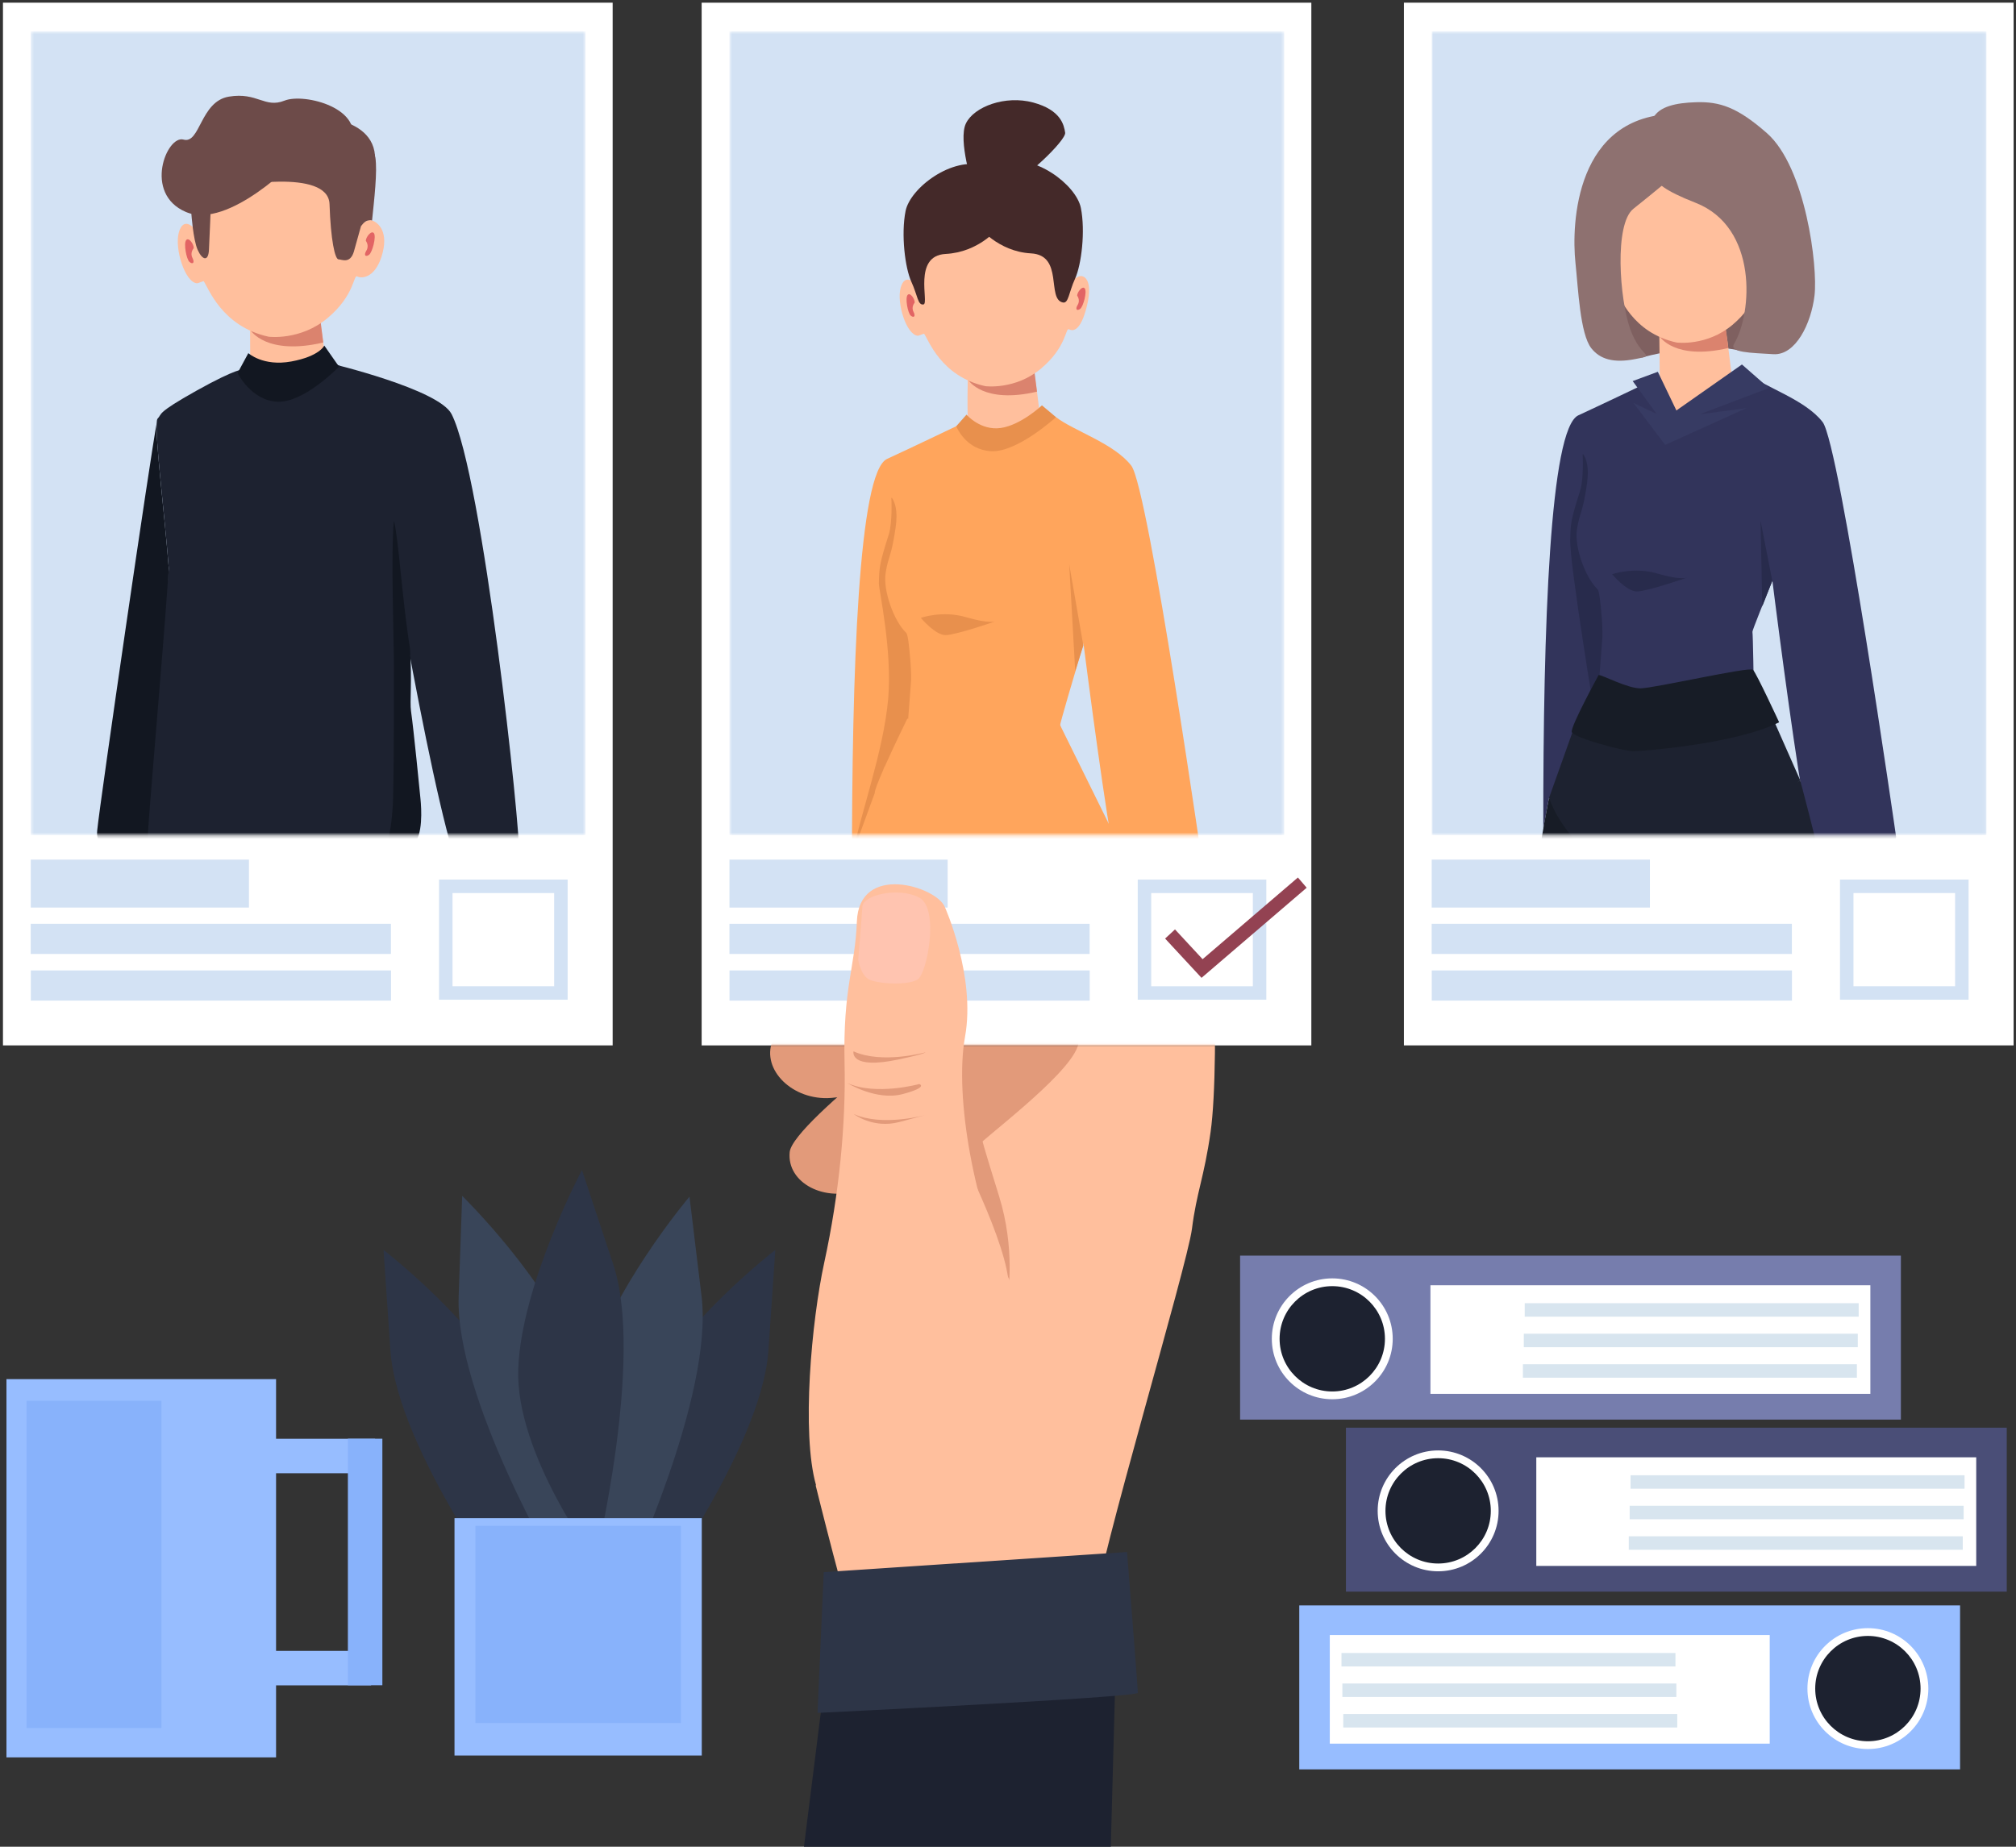 <?xml version="1.0" encoding="UTF-8"?> <svg xmlns="http://www.w3.org/2000/svg" width="621" height="569" viewBox="0 0 621 569" fill="none"><rect x="0" y="0" width="621" height="569" fill="#333333" stroke="none"/><path d="M603.77 494.649H400.221V545.168H603.77V494.649Z" fill="#97BDFF"></path><path d="M545.139 503.775H409.624V537.238H545.139V503.775Z" fill="white"></path><path d="M516.102 509.306H413.221V513.454H516.102V509.306Z" fill="#D8E5EF"></path><path d="M516.377 518.708H413.496V522.856H516.377V518.708Z" fill="#D8E5EF"></path><path d="M516.654 528.112H413.773V532.26H516.654V528.112Z" fill="#D8E5EF"></path><path d="M575.377 538.897C585.661 538.897 593.998 530.56 593.998 520.276C593.998 509.991 585.661 501.654 575.377 501.654C565.092 501.654 556.755 509.991 556.755 520.276C556.755 530.56 565.092 538.897 575.377 538.897Z" fill="white"></path><path d="M575.377 536.501C584.337 536.501 591.601 529.237 591.601 520.276C591.601 511.315 584.337 504.051 575.377 504.051C566.416 504.051 559.152 511.315 559.152 520.276C559.152 529.237 566.416 536.501 575.377 536.501Z" fill="#1D2230"></path><path d="M414.601 490.407L618.15 490.407L618.15 439.888L414.601 439.888L414.601 490.407Z" fill="#4A4E77"></path><path d="M473.234 482.479L608.749 482.479L608.749 449.015L473.234 449.015L473.234 482.479Z" fill="white"></path><path d="M502.272 458.695L605.154 458.695L605.154 454.546L502.272 454.546L502.272 458.695Z" fill="#D8E5EF"></path><path d="M501.996 468.099L604.877 468.099L604.877 463.95L501.996 463.95L501.996 468.099Z" fill="#D8E5EF"></path><path d="M501.72 477.501L604.601 477.501L604.601 473.353L501.72 473.353L501.72 477.501Z" fill="#D8E5EF"></path><path d="M442.995 484.138C453.28 484.138 461.617 475.801 461.617 465.517C461.617 455.232 453.28 446.895 442.995 446.895C432.711 446.895 424.374 455.232 424.374 465.517C424.374 475.801 432.711 484.138 442.995 484.138Z" fill="white"></path><path d="M442.996 481.742C451.957 481.742 459.221 474.477 459.221 465.517C459.221 456.556 451.957 449.292 442.996 449.292C434.036 449.292 426.771 456.556 426.771 465.517C426.771 474.477 434.036 481.742 442.996 481.742Z" fill="#1D2230"></path><path d="M381.993 437.395L585.542 437.395L585.542 386.876L381.993 386.876L381.993 437.395Z" fill="#767DAD"></path><path d="M440.625 429.466L576.14 429.466L576.14 396.003L440.625 396.003L440.625 429.466Z" fill="white"></path><path d="M469.664 405.682L572.545 405.682L572.545 401.534L469.664 401.534L469.664 405.682Z" fill="#D8E5EF"></path><path d="M469.386 415.086L572.268 415.086L572.268 410.938L469.386 410.938L469.386 415.086Z" fill="#D8E5EF"></path><path d="M469.109 424.489L571.991 424.489L571.991 420.34L469.109 420.34L469.109 424.489Z" fill="#D8E5EF"></path><path d="M410.387 431.125C420.671 431.125 429.008 422.788 429.008 412.504C429.008 402.219 420.671 393.882 410.387 393.882C400.102 393.882 391.765 402.219 391.765 412.504C391.765 422.788 400.102 431.125 410.387 431.125Z" fill="white"></path><path d="M410.386 428.729C419.347 428.729 426.611 421.465 426.611 412.504C426.611 403.543 419.347 396.279 410.386 396.279C401.426 396.279 394.162 403.543 394.162 412.504C394.162 421.465 401.426 428.729 410.386 428.729Z" fill="#1D2230"></path><path d="M159.399 496.31C159.399 496.31 122.373 446.961 120.257 416.044C118.14 385.126 118.14 385.126 118.14 385.126C118.14 385.126 148.29 408.314 158.868 431.503C169.446 454.692 159.399 496.31 159.399 496.31Z" fill="#2D3547"></path><path d="M171.871 484.273C171.871 484.273 140.189 430.427 141.28 399.444C142.37 368.46 142.37 368.46 142.37 368.46C142.37 368.46 169.921 395.424 178.035 419.835C186.149 444.246 171.871 484.273 171.871 484.273Z" fill="#394559"></path><path d="M197.565 496.31C197.565 496.31 234.591 446.961 236.707 416.044C238.824 385.126 238.824 385.126 238.824 385.126C238.824 385.126 208.673 408.314 198.096 431.503C187.518 454.692 197.565 496.31 197.565 496.31Z" fill="#2D3547"></path><path d="M192.874 487.147C192.874 487.147 219.828 430.143 216.107 399.418C212.386 368.693 212.386 368.693 212.386 368.693C212.386 368.693 187.254 398.496 181.255 423.666C175.256 448.837 192.874 487.147 192.874 487.147Z" fill="#394559"></path><path d="M183.381 480.863C183.381 480.863 198.533 418.594 188.896 389.539C179.259 360.485 179.259 360.485 179.259 360.485C179.259 360.485 160.568 395.767 159.636 421.804C158.705 447.842 183.381 480.863 183.381 480.863Z" fill="#2D3547"></path><path d="M216.171 467.77H140.003V540.902H216.171V467.77Z" fill="#97BDFF"></path><path d="M209.736 470.117H146.438V530.892H209.736V470.117Z" fill="#88B2FB"></path><path d="M85.038 424.927H1.987V541.472H85.038V424.927Z" fill="#97BDFF"></path><path d="M49.726 431.601H8.183V532.416H49.726V431.601Z" fill="#88B2FB"></path><path d="M115.536 443.307H80.817V453.927H115.536V443.307Z" fill="#97BDFF"></path><path d="M114.31 508.66H79.591V519.279H114.31V508.66Z" fill="#97BDFF"></path><path d="M107.162 443.283L107.162 519.246L117.781 519.246L117.781 443.283L107.162 443.283Z" fill="#88B2FB"></path><path d="M188.719 0.827H0.913V322.1H188.719V0.827Z" fill="white"></path><mask id="mask0_624_19" style="mask-type:luminance" maskUnits="userSpaceOnUse" x="9" y="9" width="172" height="249"><path d="M180.362 9.658H9.477V257.289H180.362V9.658Z" fill="white"></path></mask><g mask="url(#mask0_624_19)"><path d="M180.362 9.658H9.477V257.289H180.362V9.658Z" fill="#D3E2F4"></path><path d="M100.753 114.998C100.238 110.983 99.466 104.379 99.29 103.289C98.296 97.103 98.296 97.103 98.296 97.103L77.032 99.407C77.032 99.407 77.035 113.361 77.217 117.834C77.653 128.512 92.445 125.511 98.268 121.693C99.123 119.192 99.978 116.93 100.753 114.998Z" fill="#FFBF9D"></path><path d="M77.004 101.555L77.217 101.812C77.217 101.812 82.045 109.64 99.572 105.533L98.545 97.35L77.004 101.555Z" fill="#DB836E"></path><path d="M82.743 103.744C82.743 103.744 92.502 105.028 100.894 98.005C109.286 90.981 108.866 84.54 110.027 85.168C111.46 85.943 115.956 85.656 117.911 77.691C119.657 70.579 115.86 68.154 114.244 67.827C113.21 67.616 112.098 68.589 112.098 68.589C112.098 68.589 115.38 33.664 88.756 32.065C55.62 30.076 58.054 60.273 59.677 70.218C59.677 70.218 56.477 66.617 55.089 71.623C53.702 76.63 56.997 87.052 60.694 87.287C61.014 87.307 62.663 86.545 62.741 86.647C64.133 88.446 68.157 100.574 82.743 103.744Z" fill="#FFBF9D"></path><path d="M59.663 76.496C59.663 76.496 58.444 77.825 59.277 79.457C60.107 81.09 59.287 81.52 58.351 80.681C57.416 79.841 56.514 75.012 57.346 73.98C58.177 72.947 59.807 75.387 59.663 76.496Z" fill="#E26464"></path><path d="M112.697 74.222C112.697 74.222 113.814 75.636 112.864 77.203C111.914 78.77 112.702 79.259 113.698 78.491C114.692 77.724 115.947 72.973 115.195 71.883C114.44 70.792 112.634 73.105 112.697 74.222Z" fill="#E26464"></path><path d="M98.272 121.69L98.268 121.693C98.251 121.742 98.235 121.795 98.219 121.843C98.236 121.79 98.254 121.743 98.272 121.69Z" fill="#5E1935"></path><path d="M95.789 41.392C95.789 41.392 100.31 36.029 103.825 36.873C107.34 37.717 114.067 39.986 115.333 46.594C116.598 53.202 112.723 64.41 111.177 69.753C110.975 70.451 109.182 76.944 109.006 77.526C107.835 81.397 105.274 79.916 104.296 79.916C103.17 79.916 101.873 73.901 101.507 62.903C101.133 51.655 71.228 57.466 71.228 57.466C71.228 57.466 91.712 41.813 95.789 41.392Z" fill="#6D4B49"></path><path d="M111.177 69.753C111.177 69.753 112.19 68.123 113.357 67.937C113.651 67.889 114.193 67.752 114.608 67.932C115.25 61.672 116.313 52.651 115.615 48.563C114.752 43.515 110.55 47.581 108.701 48.457C112.237 58.233 111.177 69.753 111.177 69.753Z" fill="#6D4B49"></path><path d="M91.566 48.891C91.566 48.891 70.492 70.944 57.26 65.308C44.029 59.673 51.379 41.539 56.525 43.009C61.672 44.479 61.672 31.247 70.492 29.777C79.314 28.307 81.519 33.452 87.645 31.003C93.771 28.553 112.884 33.454 107.984 44.725C103.083 55.998 91.566 48.891 91.566 48.891Z" fill="#6D4B49"></path><path d="M58.945 65.83C58.945 65.83 59.497 73.825 60.874 76.948C62.252 80.073 64.181 80.808 64.366 76.948C64.55 73.089 64.978 63.135 64.978 62.491C64.978 61.848 58.486 62.521 58.945 65.83Z" fill="#6D4B49"></path><path d="M51.869 258.402C51.897 258.398 53.312 211.727 53.339 211.722C54.406 198.676 51.321 185.076 51.99 175.096C50.821 159.772 47.943 136.481 48.259 130.426C46.572 138.907 30.782 247.135 29.937 255.926C29 265.674 45.682 259.341 51.869 258.402Z" fill="#121721"></path><path d="M125.034 201.536C128.404 193.175 134.595 128.704 134.595 128.704L128.603 126.522L127.565 124.206C127.565 124.206 104.502 112.954 100.851 110.708C100.851 110.708 97.855 116.183 86.604 121.945L75.121 113.801C75.121 113.801 73.293 113.239 60.545 120.362C47.835 127.465 50.047 127.486 48.547 128.986C47.174 130.359 50.671 157.808 51.991 175.096C50.157 202.422 45.407 254.816 45.547 257.964C46.389 276.734 120.542 267.303 127.283 260.284C134.024 253.265 121.663 209.897 125.034 201.536Z" fill="#1D2230"></path><path d="M101.835 111.973C101.835 111.973 135.173 119.91 139.094 127.58C148.66 146.296 160.495 256.043 159.933 263.917C159.711 267.013 148.053 272.029 144.127 272.371C137.659 272.933 119.132 162.102 119.132 162.102C119.132 162.102 114.207 121.816 101.835 111.973Z" fill="#1D2230"></path><path d="M126.606 219.073C126.187 216.135 126.974 210.283 126.3 199.777C123.911 185.258 122.741 165.495 121.338 160.448C120.357 169.461 121.338 198.64 121.338 203.819C121.338 210.287 121.378 233.312 121.097 245.404C120.815 257.496 118.285 263.119 118.285 263.119C118.285 263.119 124.19 263.073 127.283 260.284C130.376 257.494 129.814 249.059 129.532 246.248C129.252 243.435 127.45 224.979 126.606 219.073Z" fill="#121721"></path><path d="M76.495 108.805L73.187 114.931C73.187 114.931 77.384 123.538 85.592 123.782C93.802 124.027 104.43 112.97 104.43 112.97L99.897 106.477C99.897 106.477 98.427 109.784 89.728 111.377C81.029 112.97 76.495 108.805 76.495 108.805Z" fill="#121721"></path></g><path d="M76.689 264.855H9.479V279.631H76.689V264.855Z" fill="#D3E2F4"></path><path d="M120.422 284.629H9.467V293.924H120.422V284.629Z" fill="#D3E2F4"></path><path d="M120.448 299.005H9.493V308.3H120.448V299.005Z" fill="#D3E2F4"></path><path d="M174.854 308.026H135.244V271.011H174.854V308.026ZM139.394 303.875H170.701V275.162H139.394V303.875Z" fill="#D3E2F4"></path><path d="M620.26 0.825H432.454V322.099H620.26V0.825Z" fill="white"></path><path d="M508.229 264.855H441.019V279.631H508.229V264.855Z" fill="#D3E2F4"></path><path d="M551.963 284.629H441.008V293.924H551.963V284.629Z" fill="#D3E2F4"></path><path d="M551.989 299.003H441.034V308.298H551.989V299.003Z" fill="#D3E2F4"></path><path d="M606.395 308.025H566.785V271.009H606.395V308.025ZM570.936 303.874H602.243V275.161H570.936V303.874Z" fill="#D3E2F4"></path><mask id="mask1_624_19" style="mask-type:luminance" maskUnits="userSpaceOnUse" x="441" y="9" width="171" height="249"><path d="M611.903 9.657H441.018V257.287H611.903V9.657Z" fill="white"></path></mask><g mask="url(#mask1_624_19)"><path d="M611.903 9.657H441.018V257.287H611.903V9.657Z" fill="#D3E2F4"></path><path d="M505.755 110.159C505.755 110.159 523.363 105.019 536.054 108.058C536.054 108.058 549.996 91.077 540.523 68.733C531.049 46.389 523.184 42.993 509.241 45.496C495.299 47.998 486.45 98.361 505.755 110.159Z" fill="#7F6060"></path><path d="M533.492 116.165C533.006 112.375 532.277 106.141 532.112 105.112C531.174 99.274 531.174 99.274 531.174 99.274L511.103 101.447C511.103 101.447 511.28 114.615 511.277 118.84C511.268 133.976 525.651 126.086 531.147 122.484C531.953 120.125 532.76 117.988 533.492 116.165Z" fill="#FFBF9D"></path><path d="M511.075 103.476L511.277 103.72C511.277 103.72 515.833 111.108 532.378 107.232L531.408 99.508L511.075 103.476Z" fill="#DB836E"></path><path d="M516.49 105.543C516.49 105.543 525.702 106.756 533.623 100.126C541.544 93.496 541.149 87.416 542.243 88.01C543.596 88.742 545.902 88.396 547.749 80.877C549.396 74.164 547.748 71.949 546.224 71.639C545.249 71.442 544.198 72.358 544.198 72.358C544.198 72.358 547.297 39.392 522.166 37.884C490.889 36.006 493.185 64.509 494.718 73.895C494.718 73.895 491.698 70.496 490.388 75.223C489.08 79.949 492.189 89.786 495.679 90.007C495.983 90.026 497.538 89.307 497.611 89.403C498.925 91.103 502.722 102.55 516.49 105.543Z" fill="#FFBF9D"></path><path d="M494.706 79.825C494.706 79.825 493.556 81.077 494.341 82.619C495.126 84.16 494.349 84.566 493.467 83.774C492.585 82.982 491.733 78.423 492.518 77.449C493.301 76.474 494.841 78.776 494.706 79.825Z" fill="#E26464"></path><path d="M544.764 77.677C544.764 77.677 545.818 79.011 544.922 80.491C544.025 81.969 544.77 82.433 545.708 81.708C546.646 80.983 547.832 76.5 547.121 75.47C546.41 74.439 544.706 76.623 544.764 77.677Z" fill="#E26464"></path><path d="M512.584 52.937C512.584 52.937 502.988 54.931 522.289 62.477C541.59 70.023 539.807 96.538 534.147 105.973C532.538 108.654 539.362 108.699 546.242 109.131C553.121 109.563 557.895 99.723 558.933 91.077C560.005 82.139 556.192 51.513 544.275 41.027C535.075 32.93 529.631 31.293 522.528 31.493C516.083 31.676 511.207 32.842 509.309 36.219C507.411 39.597 509.446 50.968 512.584 52.937Z" fill="#8E7170"></path><path d="M518.687 51.585C518.687 51.585 509.093 59.626 503.151 64.326C497.21 69.026 498.864 92.139 502.169 101.402C505.474 110.664 510.513 109.281 503.76 110.622C497.008 111.964 492.818 110.658 490.175 107.286C486.719 102.877 486.147 88.981 485.289 80.891C484.038 69.094 485.198 35.244 516.392 35.071C530.361 34.992 518.687 51.585 518.687 51.585Z" fill="#8E7170"></path><path d="M477.17 245.813C477.986 246.955 478.86 248.082 479.781 249.195C484.687 236.331 492.255 216.095 494.583 216.561C498.122 217.269 514.683 132.741 515.391 126.017L515.214 125.31L507.516 117.878C507.516 117.878 492.824 124.919 486.193 127.964C477.427 131.988 475.327 193.027 475.39 255.294C476.426 249.406 477.17 245.813 477.17 245.813Z" fill="#32345B"></path><path d="M486.017 138.58C486.017 138.58 490.176 139.73 488.849 149.021C487.522 158.311 485.309 160.699 484.424 166.185C483.539 171.67 488.365 177.987 492.08 181.526C495.797 185.065 492.319 218.348 492.319 218.348C492.319 218.348 500.527 225.287 504.42 225.287C508.312 225.287 540.224 212.152 540.224 212.152C540.224 212.152 539.987 195.383 539.811 194.675C539.635 193.967 555.206 156.454 555.206 156.454L551.667 140.882L486.017 138.58Z" fill="#32345B"></path><path d="M542.288 149.196C542.288 149.196 555.874 263.93 559.768 264.107C563.661 264.284 583.725 261.45 584.078 257.911C584.078 257.911 566.745 136.946 561.437 130.044C556.129 123.143 543.726 119.335 538.241 115.089C538.241 115.089 518.75 126.72 516.273 127.781C513.797 128.842 501.06 145.834 501.06 145.834L542.288 149.196Z" fill="#32345B"></path><path d="M542.309 160.432L542.845 186.828L545.928 178.956L542.309 160.432Z" fill="#282B4C"></path><path d="M496.596 176.931C496.596 176.931 503.206 174.574 510.461 176.698C517.716 178.822 519.601 177.992 519.601 177.992C519.601 177.992 507.391 182.239 504.205 182.239C501.021 182.239 496.596 176.931 496.596 176.931Z" fill="#282B4C"></path><path d="M492.08 181.524C488.364 177.985 484.88 168.539 485.764 163.053C486.648 157.568 487.52 158.308 488.847 149.019C489.574 143.93 488.654 141.293 487.675 139.94C487.622 139.96 487.573 139.973 487.52 139.994C487.52 139.994 487.912 147.496 486.724 151.231C483.826 160.345 483.795 161.336 483.678 166.331C483.499 174.017 491.603 222.637 491.603 222.637L493.509 197.373C493.876 194.434 493.18 187.266 492.794 184.33C492.617 182.959 492.384 181.813 492.08 181.524Z" fill="#282B4C"></path><path d="M510.67 114.553L516.39 126.469L536.58 112.302L544.871 119.558L523.54 127.662L537.96 125.754L512.935 137.076L503.163 124.146L510.313 127.542L502.925 117.413L510.67 114.553Z" fill="#373B63"></path><path d="M516.53 348.478L518.928 279.256C518.928 279.256 490.44 264.393 477.168 245.813C477.168 245.813 469.028 285.096 469.028 317.479C469.028 324.486 469.377 335.45 469.922 348.478H516.53Z" fill="#171C26"></path><path d="M485.353 222.853C485.353 222.853 499.289 222.278 505.305 221.216C511.321 220.153 542.489 213.163 542.489 213.163L554.498 240.326L513.799 282.794C513.799 282.794 483.363 264.214 477.169 245.812L485.353 222.853Z" fill="#1D2230"></path><path d="M553.285 348.478C555.005 335.514 556.963 321.607 558.213 315.355C560.867 302.083 561.929 271.825 560.867 265.986C559.806 260.147 554.496 240.327 554.496 240.327L509.374 276.602C509.374 276.602 508.495 317.284 508.133 348.478H553.285Z" fill="#1D2230"></path><path d="M492.438 207.979C492.438 207.979 483.805 223.737 484.158 225.507C484.511 227.276 500.213 231.456 503.043 231.456C505.874 231.456 534.588 229.268 548.038 222.542C548.038 222.542 541.046 207.432 539.985 206.371C538.924 205.31 509.378 212.091 505.308 212.091C501.238 212.091 493.676 207.979 492.438 207.979Z" fill="#171C26"></path></g><path d="M403.939 0.83H216.133V322.104H403.939V0.83Z" fill="white"></path><path d="M291.909 264.859H224.699V279.636H291.909V264.859Z" fill="#D3E2F4"></path><path d="M335.643 284.633H224.688V293.928H335.643V284.633Z" fill="#D3E2F4"></path><path d="M335.669 299.008H224.713V308.303H335.669V299.008Z" fill="#D3E2F4"></path><path d="M390.074 308.029H350.465V271.014H390.074V308.029ZM354.615 303.878H385.922V275.165H354.615V303.878Z" fill="#D3E2F4"></path><mask id="mask2_624_19" style="mask-type:luminance" maskUnits="userSpaceOnUse" x="224" y="9" width="172" height="249"><path d="M395.571 9.66H224.686V257.29H395.571V9.66Z" fill="white"></path></mask><g mask="url(#mask2_624_19)"><path d="M395.571 9.66H224.686V257.29H395.571V9.66Z" fill="#D3E2F4"></path><path d="M320.539 129.608C320.052 125.819 319.323 119.584 319.159 118.556C318.221 112.717 318.221 112.717 318.221 112.717L298.149 114.891C298.149 114.891 297.787 128.093 298.324 132.284C299.059 138.035 312.698 139.53 318.193 135.928C319 133.567 319.806 131.432 320.539 129.608Z" fill="#FFBF9D"></path><path d="M298.122 116.918L298.324 117.161C298.324 117.161 302.88 124.55 319.425 120.674L318.455 112.95L298.122 116.918Z" fill="#DB836E"></path><path d="M303.538 118.985C303.538 118.985 312.75 120.198 320.67 113.568C328.591 106.939 328.196 100.858 329.29 101.452C330.643 102.184 332.95 101.838 334.796 94.319C336.443 87.606 334.796 85.391 333.271 85.081C332.296 84.884 331.245 85.8 331.245 85.8C331.245 85.8 334.344 52.834 309.213 51.326C277.936 49.448 280.233 77.951 281.766 87.338C281.766 87.338 278.746 83.938 277.436 88.665C276.126 93.391 279.236 103.228 282.727 103.449C283.03 103.468 284.586 102.749 284.659 102.844C285.973 104.546 289.771 115.993 303.538 118.985Z" fill="#FFBF9D"></path><path d="M281.753 93.266C281.753 93.266 280.603 94.519 281.388 96.061C282.173 97.602 281.397 98.008 280.515 97.216C279.632 96.424 278.78 91.865 279.565 90.891C280.35 89.917 281.89 92.22 281.753 93.266Z" fill="#E26464"></path><path d="M331.812 91.118C331.812 91.118 332.865 92.453 331.969 93.933C331.072 95.413 331.817 95.875 332.755 95.15C333.693 94.425 334.879 89.942 334.168 88.912C333.459 87.881 331.753 90.065 331.812 91.118Z" fill="#E26464"></path><path d="M318.196 135.925L318.192 135.928C318.176 135.973 318.16 136.023 318.145 136.069C318.163 136.02 318.179 135.975 318.196 135.925Z" fill="#5E1935"></path><path d="M297.585 132.188C297.658 132.388 297.738 132.579 297.808 132.784C297.738 132.579 297.66 132.389 297.585 132.188Z" fill="#5E1935"></path><path d="M299.946 141.6H299.949C299.942 141.553 299.93 141.506 299.922 141.459C299.93 141.507 299.939 141.555 299.946 141.6Z" fill="#5E1935"></path><path d="M299.346 138.416C299.367 138.516 299.386 138.616 299.407 138.716C299.386 138.616 299.367 138.514 299.346 138.416Z" fill="#5E1935"></path><path d="M307.192 70.558C307.192 70.558 301.472 77.708 291.283 78.244C281.095 78.781 286.278 93.438 284.491 93.796C282.703 94.153 282.703 91.114 280.737 86.824C278.771 82.534 277.52 72.167 278.95 65.017C280.38 57.867 293.428 48.035 303.081 51.074C312.733 54.113 307.192 70.558 307.192 70.558Z" fill="#442929"></path><path d="M301.293 69.664C301.293 69.664 307.371 77.529 317.56 78.066C327.748 78.602 322.313 92.127 327.391 93.199C329.174 93.575 329.191 90.16 331.158 85.871C333.124 81.581 334.375 71.213 332.945 64.063C331.515 56.913 318.466 47.082 308.814 50.12C299.161 53.159 301.293 69.664 301.293 69.664Z" fill="#442929"></path><path d="M299.685 57.509C299.685 57.509 295.037 43.209 297.54 38.026C300.042 32.842 309.695 29.267 318.275 31.59C326.855 33.914 327.748 38.562 328.106 40.886C328.463 43.209 315.057 56.079 310.41 56.973C305.762 57.867 299.685 57.509 299.685 57.509Z" fill="#442929"></path><path d="M264.217 259.255C265.034 260.398 265.908 261.524 266.828 262.637C271.735 249.773 279.302 229.537 281.63 230.003C285.17 230.711 304.608 143.777 305.315 137.053L302.365 136.069L294.563 131.319C294.563 131.319 279.871 138.36 273.241 141.404C264.475 145.428 262.374 206.468 262.437 268.734C263.474 262.85 264.217 259.255 264.217 259.255Z" fill="#FFA55C"></path><path d="M273.065 152.022C273.065 152.022 277.223 153.172 275.896 162.463C274.569 171.753 272.357 174.141 271.472 179.627C270.586 185.112 275.413 191.429 279.128 194.968C282.843 198.507 279.367 231.79 279.367 231.79C279.367 231.79 287.575 238.729 291.467 238.729C295.36 238.729 327.272 225.594 327.272 225.594C327.272 225.594 326.734 224.157 326.557 223.449C326.379 222.741 342.252 169.896 342.252 169.896L338.713 154.325L273.065 152.022Z" fill="#FFA55C"></path><path d="M329.335 162.64C329.335 162.64 342.922 277.373 346.816 277.55C350.708 277.728 370.772 274.893 371.126 271.354C371.126 271.354 353.793 150.389 348.484 143.488C343.176 136.587 330.774 132.779 325.288 128.533C325.288 128.533 308.776 134.919 306.299 135.98C303.823 137.041 288.107 159.278 288.107 159.278L329.335 162.64Z" fill="#FFA55C"></path><path d="M279.487 221.423C279.487 221.423 286.336 235.72 292.352 234.659C298.368 233.598 326.21 222.738 326.21 222.738L346.23 263.315L296.288 329.984C296.288 329.984 255.291 318.357 249.098 299.954L279.487 221.423Z" fill="#FFA55C"></path><path d="M329.357 173.875L331.204 206.765L333.706 198.9L329.357 173.875Z" fill="#E8904D"></path><path d="M283.645 190.375C283.645 190.375 290.254 188.018 297.51 190.142C304.764 192.265 306.649 191.436 306.649 191.436C306.649 191.436 294.44 195.683 291.254 195.683C288.068 195.683 283.645 190.375 283.645 190.375Z" fill="#E8904D"></path><path d="M273.587 215.345C272.15 231.55 264.971 251.052 262.899 262.252L269.476 244.287C269.373 243.661 270.487 240.838 272.006 237.376L272.4 236.296C272.4 236.296 272.435 236.295 272.485 236.293C275.435 229.675 279.486 221.424 279.486 221.424C279.555 221.424 279.649 221.441 279.755 221.466L280.558 210.819C280.926 207.881 280.23 200.712 279.843 197.776C279.663 196.405 279.43 195.258 279.128 194.971C275.412 191.432 271.928 181.985 272.812 176.499C273.696 171.014 274.568 171.755 275.895 162.465C276.622 157.376 275.702 154.739 274.723 153.386C274.67 153.406 274.621 153.419 274.568 153.441C274.568 153.441 274.96 160.942 273.772 164.678C270.875 173.791 270.843 174.782 270.726 179.777C270.684 181.579 274.91 200.428 273.587 215.345Z" fill="#E8904D"></path><path d="M294.564 131.319L297.719 127.756C297.719 127.756 302.009 132.761 308.265 131.868C314.522 130.974 320.957 124.896 320.957 124.896L325.288 128.532C325.288 128.532 313.449 139.375 305.405 139.018C297.362 138.66 294.564 131.319 294.564 131.319Z" fill="#E8904D"></path></g><path d="M370.113 301.287L358.896 289.185L361.94 286.363L370.443 295.537L399.801 270.372L402.504 273.524L370.113 301.287Z" fill="#934252"></path><mask id="mask3_624_19" style="mask-type:luminance" maskUnits="userSpaceOnUse" x="215" y="321" width="174" height="243"><path d="M388.278 321.968H215.248V563.28H388.278V321.968Z" fill="white"></path></mask><g mask="url(#mask3_624_19)"><path d="M330.01 302.665L312.033 297.733L291.038 350.568C289.797 356.275 294.057 361.557 288.48 361.78L287.406 364.745L302.013 372.427L353.242 316.249L330.01 302.665Z" fill="#E29A7A"></path><path d="M299.498 304.926C299.498 304.926 244.204 345.443 243.252 354.976C242.298 364.51 254.216 370.706 265.178 366.416C276.142 362.126 337.154 320.656 337.154 320.656L299.498 304.926Z" fill="#E29A7A"></path><path d="M308.405 292.603C308.405 292.603 242.483 311.396 238.278 320.004C234.074 328.613 243.097 338.563 254.868 338.347C266.638 338.131 338.257 320.43 338.257 320.43L308.405 292.603Z" fill="#E29A7A"></path><path d="M367.163 378.636C368.617 367.176 370.903 362.873 372.905 348.78C376.067 326.515 373.313 254.809 369.33 250.825C365.589 247.083 323.011 263.198 319.799 262.044C319.799 262.044 335.774 311.975 331.912 322.564C328.471 331.996 302.373 351.094 299.197 354.848C299.003 355.237 298.791 355.614 298.56 355.976C298.472 358.048 298.364 368.351 303.924 381.153C310.154 395.497 294.627 483.556 298.681 491.191C302.734 498.827 336.529 508.259 337.244 495.427C337.959 482.595 365.707 390.096 367.163 378.636Z" fill="#FFBF9D"></path></g><path d="M295.687 354.976C295.687 354.976 313.025 388.674 310.464 398.854C310.464 398.854 312.825 384.822 307.724 368.471C302.623 352.12 302.509 351.058 302.509 351.058L299.475 353.861" fill="#E29A7A"></path><path d="M336.742 497.743C336.742 497.743 336.785 497.554 336.812 497.432C336.796 497.496 336.776 497.584 336.742 497.743Z" fill="#FFBF9D"></path><path d="M336.812 497.431C336.843 497.29 336.833 497.331 336.812 497.431Z" fill="#FFBF9D"></path><path d="M314.648 465.572C331.964 446.481 321.33 415.766 310.81 394.081C300.289 372.397 293.897 338.101 297.266 319.438C300.636 300.775 291.006 279.371 291.006 279.371C288.297 273.11 264.617 265.749 263.945 283.96C263.423 298.084 259.619 304.233 260.154 327.642C260.578 346.26 258.513 367.809 253.907 388.973C250.009 406.887 246.806 441.567 251.368 457.609L251.253 457.666C251.253 457.666 261.382 498.661 264.012 504.084C266.642 509.506 331.363 521.707 336.74 497.743L310.896 469.05C312.213 468.018 313.471 466.871 314.648 465.572Z" fill="#FFBF9D"></path><path d="M264.357 295.716C264.357 295.716 265.426 283.147 265.634 279.407C265.843 275.664 276.93 273.238 283.173 276.565C289.417 279.893 285.59 299.781 282.74 301.736C279.892 303.691 270.153 303.187 267.595 301.722C265.035 300.256 264.357 295.716 264.357 295.716Z" fill="#FFC4B0"></path><path d="M262.915 323.934C262.915 323.934 261.485 329.714 276.976 326.395C285.174 324.639 285.08 324.241 285.08 324.241C285.08 324.241 271.733 327.934 262.915 323.934Z" fill="#E29A7A"></path><path d="M261.009 333.697C261.009 333.697 269.946 339.256 278.05 337.101C286.154 334.948 283.174 334.004 283.174 334.004C283.174 334.004 269.826 337.696 261.009 333.697Z" fill="#E29A7A"></path><path d="M262.975 343.243C262.975 343.243 268.934 347.859 277.036 345.704C285.14 343.551 285.14 343.551 285.14 343.551C285.14 343.551 271.792 347.243 262.975 343.243Z" fill="#E29A7A"></path><path d="M342.171 569L344.373 487.035C344.373 487.035 276.81 493.114 257.312 491.989L247.648 569H342.171Z" fill="#1D2230"></path><path d="M253.738 484.391L251.832 527.767C251.832 527.767 350.502 523.001 350.502 521.571C350.502 520.141 347.166 478.195 347.166 478.195L253.738 484.391Z" fill="#2D3547"></path></svg> 